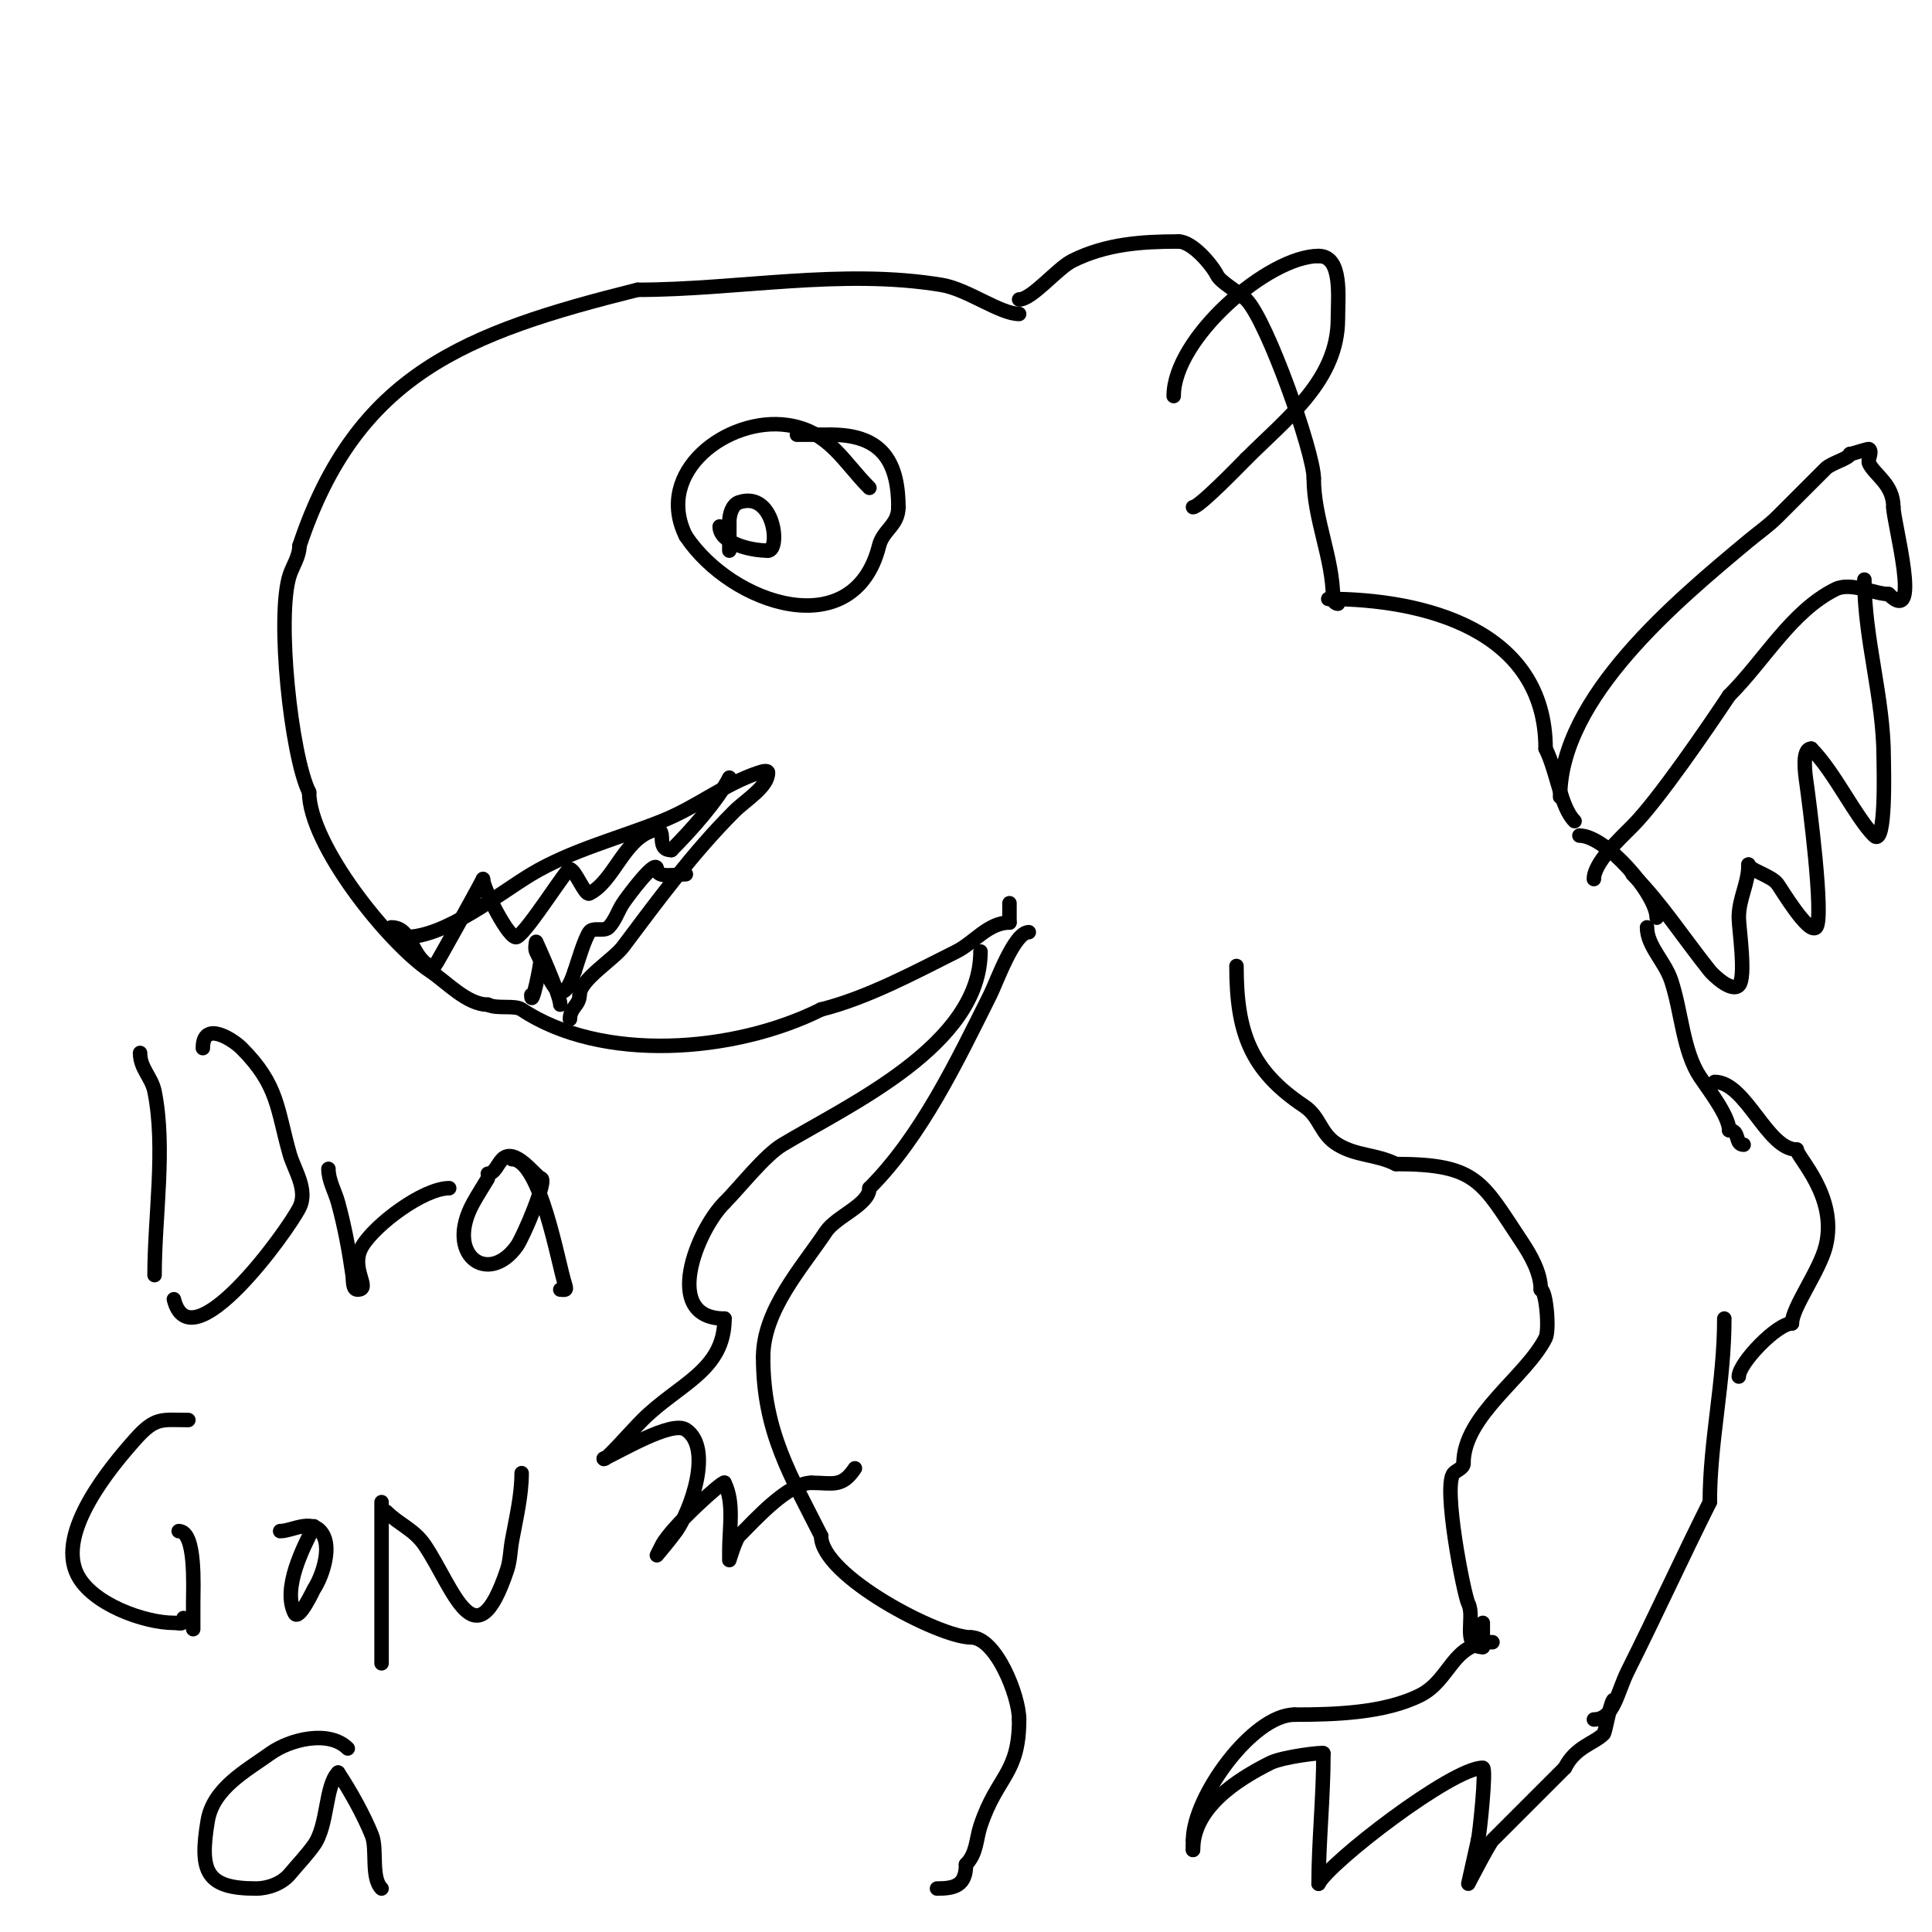 <svg viewBox='0 0 400 400' version='1.1' xmlns='http://www.w3.org/2000/svg' xmlns:xlink='http://www.w3.org/1999/xlink'><g fill='none' stroke='#000000' stroke-width='3' stroke-linecap='round' stroke-linejoin='round'><path d='M211,65c-3.968,0 -10.676,-5.113 -16,-6c-20.706,-3.451 -42.312,1 -63,1'/><path d='M132,60c-35.701,8.925 -58.159,17.478 -70,53'/><path d='M62,113c0,2.169 -1.412,4.235 -2,6c-2.835,8.505 0.271,37.542 4,45'/><path d='M64,164c0,10.819 16.379,31.252 25,37c3.445,2.297 7.692,7 12,7'/><path d='M101,208c1.893,0.947 5.562,0.041 7,1c16.564,11.043 44.009,8.995 62,0'/><path d='M170,209c9.617,-2.404 19.478,-7.739 28,-12c3.671,-1.836 6.623,-6 11,-6'/><path d='M209,191c0,-1.333 0,-2.667 0,-4'/><path d='M211,62c2.666,0 7.907,-6.453 11,-8c6.992,-3.496 14.359,-4 22,-4'/><path d='M244,50c2.839,0 6.895,4.79 8,7c0.731,1.461 4.52,3.52 6,5c4.363,4.363 14,31.726 14,37'/><path d='M272,99c0,8.476 4,16.521 4,25c0,0.471 0.529,1 1,1'/><path d='M243,82c0,-11.991 19.649,-29 30,-29'/><path d='M273,53c5.001,0 4,8.491 4,13c0,12.697 -10.515,20.515 -19,29'/><path d='M258,95c-1.101,1.101 -9.686,10 -11,10'/><path d='M180,101c-5.396,-5.396 -8.353,-11.765 -17,-13c-12.298,-1.757 -27.67,9.661 -21,23'/><path d='M142,111c9.518,14.276 34.843,22.627 40,2c0.824,-3.296 4,-4.235 4,-8'/><path d='M186,105c0,-10.274 -4.178,-15 -14,-15'/><path d='M172,90c-2.333,0 -4.667,0 -7,0'/><path d='M151,114c0,-2 0,-4 0,-6c0,-1.491 0.586,-3.529 2,-4c7.38,-2.46 8.617,10 6,10'/><path d='M159,114c-3.811,0 -10,-1.616 -10,-5'/><path d='M84,194c8.277,0 19.354,-9.013 26,-13c8.25,-4.95 18.106,-7.442 27,-11c7.481,-2.992 12.836,-7.612 20,-10c0.632,-0.211 2,-0.667 2,0'/><path d='M159,160c0,2.916 -4.643,5.643 -7,8c-8.528,8.528 -15.851,18.468 -23,28c-1.99,2.654 -9,6.925 -9,10'/><path d='M120,206c0,2.139 -2,2.603 -2,5'/><path d='M81,192c4.312,0 4.068,6.034 8,8c0.298,0.149 0.764,0.236 1,0c0.279,-0.279 8.907,-15.815 10,-18'/><path d='M100,182c0,1.896 5.487,12.756 7,12c2.282,-1.141 11,-15.272 11,-14'/><path d='M118,180c1.067,0 3.098,5.451 4,5c5.074,-2.537 7.082,-11.027 13,-13c3.814,-1.271 0.271,4 4,4'/><path d='M139,176c4.056,-4.056 9.685,-10.371 12,-15'/><path d='M116,208c0,-2.032 -5,-13 -5,-13c0,0 -0.298,1.404 0,2c3.457,6.913 5.116,12.651 8,4'/><path d='M119,201c0.672,-2.016 1.972,-6.459 3,-8c0.762,-1.144 3.028,-0.028 4,-1c1.374,-1.374 1.922,-3.383 3,-5c1.048,-1.572 7,-9.54 7,-7'/><path d='M136,180c0,1.92 4.321,1 6,1'/><path d='M112,198c0,1.861 -2,11.044 -2,8'/><path d='M275,124c19.614,0 45,6.265 45,31'/><path d='M320,155c2.409,4.819 3.078,12.078 6,15'/><path d='M213,193c-3.035,0 -6.679,10.357 -8,13c-6.893,13.787 -14.247,29.247 -25,40'/><path d='M180,246c0,3.405 -6.879,5.819 -9,9c-5.01,7.515 -13,16.238 -13,26'/><path d='M158,281c0,15.52 5.881,24.763 12,37'/><path d='M170,318c0,8.255 24.488,21 31,21'/><path d='M201,339c5.233,0 10,12.149 10,17'/><path d='M211,356c0,11.401 -4.527,11.58 -8,22c-0.933,2.8 -0.744,5.744 -3,8'/><path d='M200,386c0,4.42 -2.366,5 -6,5'/><path d='M327,173c5.515,0 16,12.174 16,17'/><path d='M256,200c0,13.712 2.868,21.579 14,29c3.39,2.26 3.279,5.767 7,8c3.935,2.361 7.904,1.952 12,4'/><path d='M289,241c16.841,0 17.773,3.659 26,16c1.973,2.959 4,6.561 4,10'/><path d='M319,267c1.103,0 1.837,8.326 1,10c-4.036,8.073 -17,16.055 -17,26'/><path d='M303,303c0,0.943 -1.333,1.333 -2,2c-2.398,2.398 2.081,25.162 3,27c1.466,2.932 -1.475,9 3,9'/><path d='M307,341c0,-1.667 0,-3.333 0,-5'/><path d='M341,192c0,3.855 3.669,7.006 5,11c2.165,6.494 2.41,14.615 6,20c1.636,2.453 6,8.073 6,11'/><path d='M358,234c2.306,0 1.111,3 3,3'/><path d='M355,224c6.471,0 10.837,14 17,14'/><path d='M372,238c0,1.563 8.58,9.678 6,20c-1.292,5.17 -7,12.752 -7,16'/><path d='M371,274c-3.085,0 -11,8.229 -11,11'/><path d='M357,273c0,13.263 -3,25.328 -3,38'/><path d='M354,311c-5.982,11.965 -10.948,22.896 -17,35c-2.185,4.37 -2.853,10 -7,10'/><path d='M330,356'/><path d='M309,340c-8.429,0 -8.593,7.797 -15,11c-7.353,3.677 -17.622,4 -26,4'/><path d='M268,355c-8.581,0 -21,17.027 -21,26'/><path d='M247,381c0,0.667 0,1.333 0,2'/><path d='M247,383c0,-8.669 8.98,-14.49 16,-18c2.611,-1.305 11,-2.27 11,-2'/><path d='M274,363c0,9.242 -1,18.328 -1,27'/><path d='M273,390c2.168,-4.336 27.616,-24 34,-24c0.789,0 -0.687,14.062 -1,15'/><path d='M306,381c-0.018,0.053 -2,9 -2,9c0,0 4.295,-8.295 5,-9c4.72,-4.72 9.939,-9.939 15,-15'/><path d='M324,366c2.179,-4.357 6.012,-5.012 8,-7c0.395,-0.395 1.216,-5.824 2,-7'/><path d='M323,165c0,-20.627 24.263,-40.719 39,-53c2,-1.667 4.159,-3.159 6,-5c3.66,-3.66 6.349,-6.349 10,-10c1.154,-1.154 5,-2.128 5,-3'/><path d='M383,94c0.508,0 3.817,-1.183 4,-1c0.707,0.707 -0.447,2.106 0,3c1.219,2.437 5,4.286 5,9'/><path d='M392,105c0,3.099 6.057,25.057 -1,18'/><path d='M391,123c-2.815,0 -7.846,-2.577 -11,-1c-9.128,4.564 -14.623,14.623 -22,22'/><path d='M358,144c-4.549,6.824 -14.745,21.745 -20,27c-2.734,2.734 -8,7.647 -8,11'/><path d='M386,120c0,12.459 4,24.412 4,37c0,1.345 0.571,18.571 -2,16c-3.835,-3.835 -8.204,-13.204 -13,-18'/><path d='M375,155c-2.032,0 -1.234,5.362 -1,7c0.498,3.484 3.743,28.257 2,30c-1.572,1.572 -7.19,-7.919 -8,-9c-1.322,-1.763 -6,-2.902 -6,-4'/><path d='M362,179c0,4.025 -2,6.909 -2,11c0,2.05 1.576,12.424 0,14c-1.55,1.55 -5.404,-2.255 -6,-3c-5.286,-6.607 -10.219,-14.219 -16,-20'/><path d='M203,197c0,19.35 -27.071,31.643 -41,40c-3.698,2.219 -8.817,8.817 -12,12'/><path d='M150,249c-5.731,5.731 -13.059,24 0,24'/><path d='M150,273c0,10.822 -9.476,13.476 -17,21c-2.595,2.595 -8,8.855 -8,8'/><path d='M125,302c2.781,-1.112 14.002,-7.999 17,-6c5.724,3.816 0.925,16.905 -2,21c-1.241,1.737 -4,5 -4,5c0,0 0.667,-1.333 1,-2c1.939,-3.878 13,-13.736 13,-13'/><path d='M150,307c2.038,4.077 1,9.486 1,14c0,0.667 0,2 0,2c0,0 1.288,-4.288 2,-5c3.433,-3.433 10.213,-11 15,-11'/><path d='M168,307c4.428,0 6.286,1.07 9,-3'/><path d='M29,218c0,3.241 2.396,4.979 3,8c2.353,11.767 0,25.827 0,38'/><path d='M42,217c0,-5.933 6.355,-1.645 8,0c7.697,7.697 7.339,12.686 10,22c0.911,3.19 3.828,7.345 2,11c-2.485,4.97 -22.568,32.729 -26,19'/><path d='M68,242c0,2.427 1.361,4.659 2,7c1.374,5.037 2.28,9.96 3,15c0.149,1.044 -0.054,3 1,3c3.1,0 -1.754,-4.41 1,-9c2.714,-4.523 12.714,-12 18,-12'/><path d='M101,244c-1,1.667 -2.056,3.301 -3,5c-6.03,10.855 3.073,17.298 9,9c1.369,-1.917 6.473,-14 5,-14'/><path d='M112,244c-1.296,-0.648 -5.439,-6.561 -8,-4c-1,1 -1.586,3 -3,3'/><path d='M106,240c5.928,0 9.524,21.572 11,26c0.444,1.333 -0.111,1 -1,1'/><path d='M39,294c-5.514,0 -6.805,-0.719 -11,4c-4.929,5.545 -16.416,19.167 -12,28c3.061,6.122 13.923,10 20,10c1.333,0 2,0.567 2,-1'/><path d='M37,317c3.613,0 3,11.457 3,15c0,1.667 0,6.667 0,5'/><path d='M65,316c-2.189,4.377 -6.602,12.797 -4,18c0.857,1.713 3.931,-4.896 4,-5c1.613,-2.42 3.521,-7.958 2,-11c-2.007,-4.014 -6.362,-1 -9,-1'/><path d='M79,311c0,4.497 0,51.1 0,26'/><path d='M80,313c2.64,2.64 5.775,3.663 8,7c5.947,8.921 10.427,24.718 17,5c0.641,-1.924 0.637,-4.005 1,-6c0.848,-4.664 2,-9.361 2,-14'/><path d='M72,362c-3.911,-3.911 -11.982,-1.87 -16,1c-5.207,3.72 -11.88,7.281 -13,14c-1.75,10.498 -0.344,14 10,14c2.539,0 5.375,-1.05 7,-3c1.667,-2 3.487,-3.882 5,-6c2.927,-4.098 2.292,-12.292 5,-15'/><path d='M70,367c2.505,3.757 5.337,8.842 7,13c1.135,2.836 -0.251,8.749 2,11'/></g>
</svg>